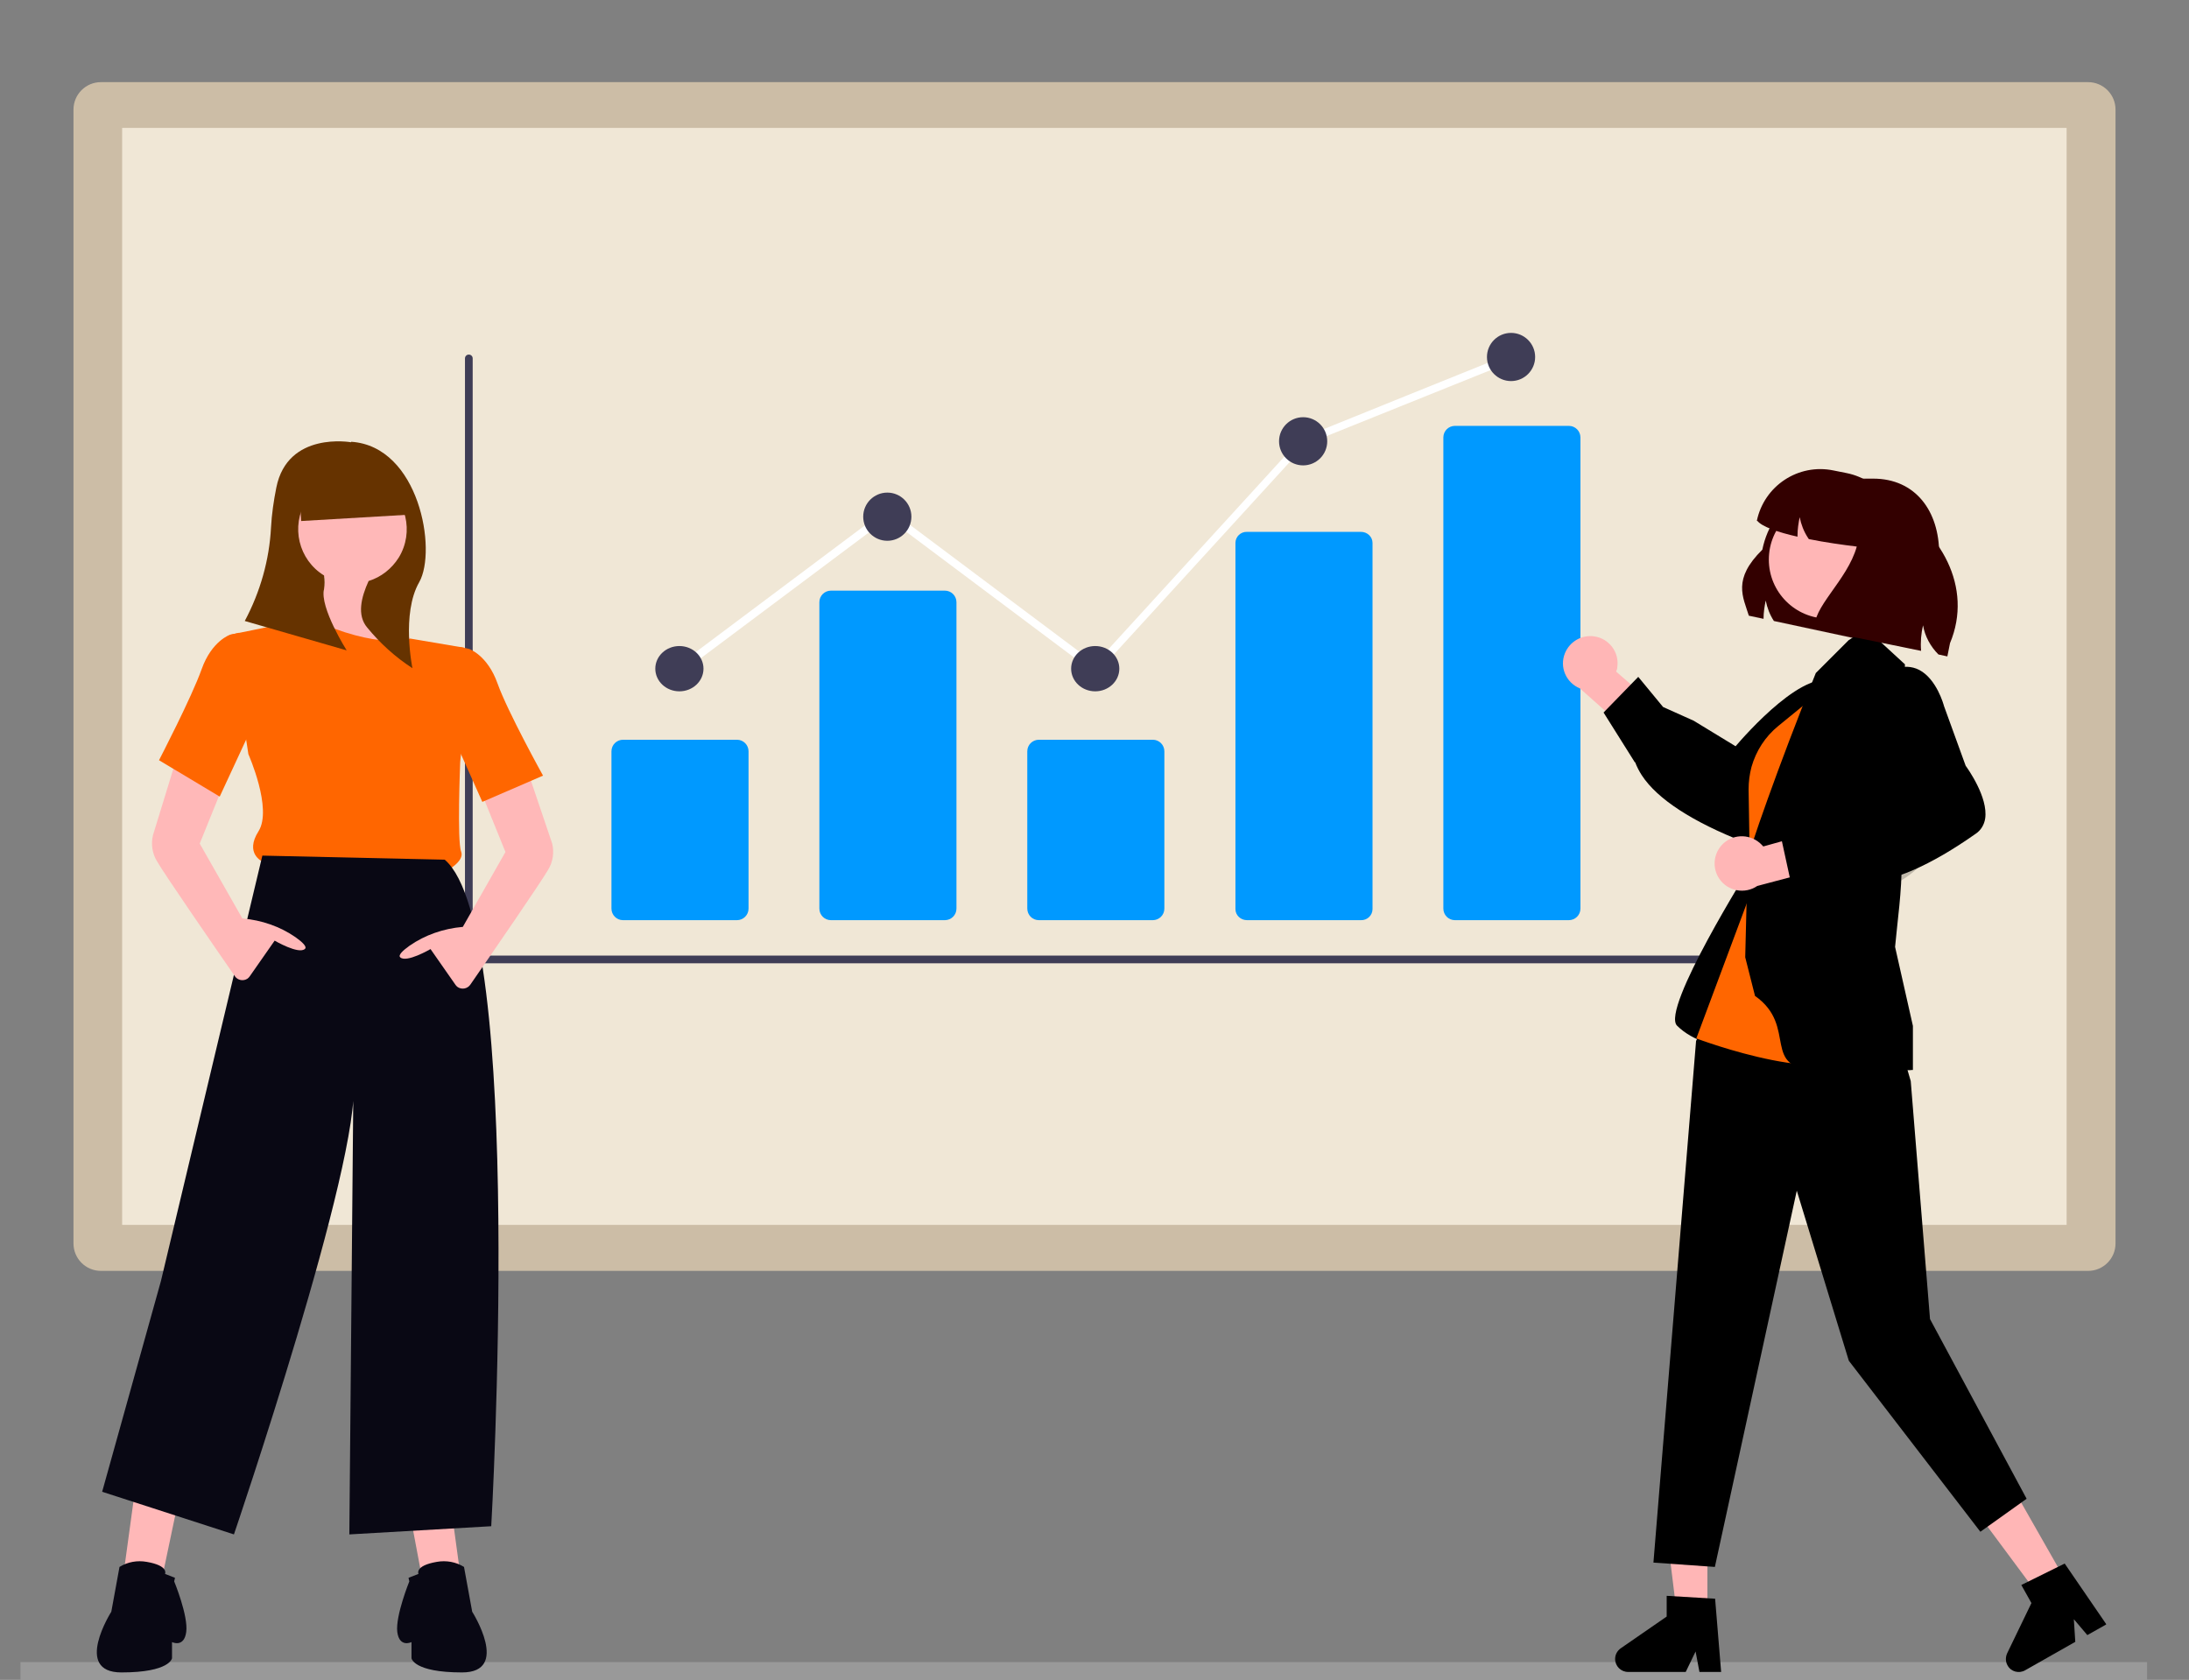 <?xml version="1.0" encoding="UTF-8"?>
<svg id="Layer_1" xmlns="http://www.w3.org/2000/svg" version="1.1" viewBox="0 0 908.6 697.4">
  <rect x="0" y="0" width="908.6" height="697.4" fill="#808080" stroke="none"/>
  <!-- Generator: Adobe Illustrator 29.5.1, SVG Export Plug-In . SVG Version: 2.1.0 Build 141)  -->
  <defs>
    <style>
      .st0 {
        fill: #f60;
      }

      .st1 {
        fill: #fff;
      }

      .st2 {
        fill: #ffb6b6;
      }

      .st3 {
        fill: #090814;
      }

      .st4 {
        fill: #300;
      }

      .st5 {
        fill: #3f3d56;
      }

      .st6 {
        fill: #09f;
      }

      .st7 {
        fill: #ffb8b8;
      }

      .st8 {
        fill: #630;
      }

      .st9 {
        fill: #999;
      }

      .st10 {
        isolation: isolate;
        opacity: .2;
      }

      .st11 {
        fill: #ccbda6;
      }

      .st12 {
        fill: #f0e7d6;
      }
    </style>
  </defs>
  <rect class="st9" x="8.5" y="690" width="882.7" height="7.4"/>
  <g>
    <path id="Path_784-460" class="st11" d="M866.7,527.6H41.9c-6.3,0-11.4-5.1-11.4-11.4V45.5c0-6.3,5.1-11.4,11.4-11.4h824.8c6.3,0,11.4,5.1,11.4,11.4v470.7c0,6.3-5.1,11.4-11.4,11.4Z"/>
    <rect id="Rectangle_256" class="st12" x="50.7" y="53.1" width="807.1" height="455.4"/>
    <g id="Group_101">
      <path id="Path_1631-461" class="st1" d="M455.1,279.9l-86.5-64.8-85.4,63.9-2-2.6,87.3-65.4,86.1,64.5,85.6-93.7h.3c0-.1,86.3-34.9,86.3-34.9l1.2,3-86,34.6-87.1,95.3Z"/>
      <path id="Path_1625-462" class="st5" d="M715.2,399.9H194.6c-.9,0-1.6-.7-1.6-1.6h0v-249.5c0-.9.7-1.6,1.6-1.6.9,0,1.6.7,1.6,1.6v247.9h518.9c.9,0,1.6.7,1.6,1.6,0,.9-.7,1.6-1.6,1.6h0Z"/>
      <path id="Path_1626-463" class="st6" d="M305.9,382h-47.3c-2.7,0-4.8-2.2-4.8-4.8v-65.3c0-2.7,2.2-4.8,4.8-4.8h47.3c2.7,0,4.8,2.2,4.8,4.8v65.3c0,2.7-2.2,4.8-4.8,4.8Z"/>
      <path id="Path_1627-464" class="st6" d="M392.2,382h-47.3c-2.7,0-4.8-2.2-4.8-4.8v-127.2c0-2.7,2.2-4.8,4.8-4.8h47.3c2.7,0,4.8,2.2,4.8,4.8v127.2c0,2.7-2.2,4.8-4.8,4.8h0Z"/>
      <path id="Path_1628-465" class="st6" d="M478.5,382h-47.3c-2.7,0-4.8-2.2-4.8-4.8v-65.3c0-2.7,2.2-4.8,4.8-4.8h47.3c2.7,0,4.8,2.2,4.8,4.8v65.3c0,2.7-2.2,4.8-4.8,4.8Z"/>
      <path id="Path_1629-466" class="st6" d="M564.9,382h-47.3c-2.6,0-4.8-2-4.8-4.6v-152c0-2.6,2.2-4.7,4.8-4.6h47.3c2.6,0,4.8,2,4.8,4.6v152c0,2.6-2.2,4.7-4.8,4.6Z"/>
      <path id="Path_1630-467" class="st6" d="M651.2,382h-47.3c-2.7,0-4.8-2.2-4.8-4.8v-195.6c0-2.7,2.2-4.8,4.8-4.8h47.3c2.7,0,4.8,2.2,4.8,4.8v195.6c0,2.7-2.2,4.8-4.8,4.8h0Z"/>
      <ellipse id="Ellipse_336" class="st5" cx="282" cy="277.6" rx="10" ry="9.4"/>
      <circle id="Ellipse_337" class="st5" cx="368.3" cy="214.5" r="10"/>
      <ellipse id="Ellipse_338" class="st5" cx="454.6" cy="277.6" rx="10" ry="9.4"/>
      <circle id="Ellipse_339" class="st5" cx="540.9" cy="183.2" r="10"/>
      <circle id="Ellipse_340" class="st5" cx="627.2" cy="148.2" r="10"/>
    </g>
  </g>
  <g>
    <path class="st4" d="M725.9,255.6l6.1,1.3c0-2.6.4-5.1.9-7.6.6,3,1.7,5.9,3.4,8.5l35,7.5,33.6-35.4c0-17.7-9.8-31.2-27.4-31.2s-2.2,0-3.3.2c-19.8-3.3-38.7,9.6-42.7,29.3-12.5,12.3-8,19.6-5.6,27.4Z"/>
    <polygon class="st2" points="708.7 670 696 670 690 621.1 708.7 621.1 708.7 670"/>
    <path d="M714.4,694.1h-9l-1.6-8.5-4.1,8.5h-23.9c-3,0-5.4-2.4-5.4-5.4,0-1.8.9-3.4,2.3-4.4l19.1-13.2v-8.6l20.1,1.2,2.5,30.4Z"/>
    <polygon class="st2" points="857.4 656.2 846.3 662.5 816.9 622.9 833.2 613.7 857.4 656.2"/>
    <path d="M874.2,674.4l-7.8,4.4-5.6-6.6.6,9.4-20.8,11.8c-2.6,1.5-5.9.6-7.3-2-.9-1.5-.9-3.4-.2-5l10.1-20.9-4.2-7.5,18-8.9,17.2,25.1Z"/>
    <path class="st2" d="M661.8,264.2c6.1.9,10.4,6.6,9.5,12.7,0,.7-.2,1.3-.5,1.9l19.4,16.8-7.3,14.3-27.1-24.1c-5.8-2.4-8.6-8.9-6.2-14.7,2-4.8,7-7.7,12.2-6.9Z"/>
    <path d="M678.6,316.5l-13-20.7,14.4-14.8,10.3,12.5,12.7,5.7,17.4,10.6c3.5-4.1,30.2-34.8,42.1-25.9,2.9,2,4.8,5.1,5.2,8.6.8,8.2-6.5,16.6-6.8,16.9l-15.7,21.2c-.5,1.3-5.7,15.1-13.8,18.8-2.3,1.1-5,1.2-7.4.2-21.5-8.4-36.1-17.9-42.5-27.7-1.1-1.7-2.1-3.6-2.8-5.5Z"/>
    <path d="M726.6,359.6s-37.3,59.4-30.5,66.2c6.8,6.8,17.3,8.5,17.3,8.5l23.3-30.2-10-44.6Z"/>
    <path d="M759.6,278.4l-17.6,11.9c-16.8,11.4-24,32.5-17.7,51.7l5,15,30.3-78.7Z"/>
    <polygon points="790.7 440.6 793.1 448.8 801.1 547.6 841.2 622.2 822 635.9 767.4 564.9 745.8 494.3 711.8 650.5 686.3 648.7 704 432.1 737.7 371.2 790.7 440.6"/>
    <path class="st0" d="M762.6,281.4l-24.5,20c-5.4,4.4-9.2,10.3-11.1,17h0c-.8,3-1.2,6.2-1.2,9.3l.7,43.4-22.4,60s60.8,23,68.9,2.7c8.1-20.3-10.5-152.5-10.5-152.5Z"/>
    <path d="M728.5,413.6l-4.1-16.2,1-40.4c0-2.3,12.6-38.8,28.3-77.6l13.6-13.6,7.3-4.8,16.1,14.8s-2,40.6-1.4,82.2c.2,11.5-1.8,25-2.7,35.1l7.4,32.8v18.3h-.5c-.5.2-7.9,0-38.3,0-25.2,0-8.4-17.9-26.8-30.8Z"/>
    <polygon class="st10" points="783.9 312.2 787.6 335.2 762.6 345.5 783.9 312.2"/>
    <circle class="st2" cx="758.7" cy="232.3" r="24.5"/>
    <path class="st10" d="M799.8,356.5h0c-13.4,15.5-35.6,20-54,10.9l-5.3-2.6,59.3-8.3Z"/>
    <path class="st2" d="M714.6,350.9c4.1-4.6,11.2-5,15.9-.9.5.4.9.9,1.4,1.4l24.7-6.9,7.9,14-35.1,9.3c-5.1,3.5-12.2,2.2-15.7-2.9-3-4.3-2.6-10.1.9-14h0Z"/>
    <path d="M767.5,365.7l-24.4-.5-4.4-20.2,16.1-1.7,11.7-7.5,18.5-8.7c-1.5-5.1-12.4-44.3,1.6-49.4,3.2-1.3,6.9-1.2,10,.4,7.3,3.8,10.2,14.6,10.3,15l9,24.8c.8,1.1,9.4,13.1,8.1,21.9-.4,2.6-1.8,4.9-3.9,6.3-18.9,13.3-34.8,20.2-46.5,20.2-2.1,0-4.1-.2-6.1-.7Z"/>
    <path class="st4" d="M729.4,216.2c2,2.5,8.7,4.8,16.7,6.6,0-.2,0-.3,0-.5,0-2.6.4-5.1.9-7.6.6,3,1.7,5.9,3.4,8.5.1.2.3.4.4.6,6.9,1.4,14.2,2.4,19.9,3.1-3.9,14.1-19,25.7-17.3,34.3l44,9c-.3-3.6,0-7.2.8-10.6.8,4.6,3.1,8.8,6.4,12.1l3.7.8,1.1-5.5c9.7-23.2-3.8-47-25.9-59.2-3.9-5.9-10-10-17-11.4l-5.5-1.1c-14.6-3-28.8,6.4-31.8,21,0,0,0,0,0,0Z"/>
  </g>
  <g id="Group_44">
    <path id="Path_797-556" class="st7" d="M181.3,651.7c-9.3,1.7-7.6,5-7.6,5l2.9,5.9-7.6-40.4,17.7-.4,5,36.6c-2.6-1.5-5.7-7.6-10.5-6.7Z"/>
    <path id="Path_798-557" class="st3" d="M169.6,655l4.1-1.6s-1.7-3.4,7.6-5c3.9-.7,7.9,0,11.3,2.1l3.4,18.6s16,25.2-4.2,25.2-21-5.9-21-5.9v-6.7s-5,2.5-5.9-4.2c-.8-6.7,5-21,5-21l-.3-1.3Z"/>
    <path id="Path_799-558" class="st7" d="M61,651.7c9.3,1.7,7.6,5,7.6,5l-2.9,5.9,7.6-36.2-17.7-4.6-5,36.6c2.6-1.5,5.7-7.6,10.5-6.7Z"/>
    <circle id="Ellipse_145" class="st7" cx="145.9" cy="216.4" r="25.7"/>
    <path id="Path_800-559" class="st7" d="M134.2,234.9s4.2,18.5-10.9,25.2c-15.1,6.7,49.6,8.4,49.6,8.4,0,0-16-17.7-11.8-36.2l-26.9,2.5Z"/>
    <path id="Path_801-560" class="st0" d="M128.3,256.8l-32.8,6.7,7.6,49.6s10.1,22.7,4.2,32c-5.9,9.3,1.7,12.6,1.7,12.6l75.7,4.2s8.4-4.2,6.7-8.4-.4-36.6-.4-36.6c0,0,0-3.4,2.1-13.9l-.4-34.1-22.4-3.8s-12.5,5.1-41.9-8.4Z"/>
    <path id="Path_802-561" class="st3" d="M108.9,355.2l-42.1,176.6-24.4,87.5,54.7,17.7s53-155.6,49.6-188.4l-1.7,188.4,58.9-3.4s14.3-248.1-19.3-276.7l-75.7-1.7Z"/>
    <path id="Path_803-562" class="st7" d="M79.5,294.6l-16,52.1c-.9,3.7-.3,7.7,1.7,10.9,2.7,4.8,24.2,36,32.3,47.7,1.2,1.7,3.5,2.1,5.2,1,.4-.3.7-.6.9-.9l10.4-14.9s10.1,5.9,12.6,3.4c.9-.9-1.1-2.8-3.9-4.8-6.5-4.5-14.1-7.1-22-7.8h-.1s-17.7-31.1-17.7-31.1l17.7-43.7-21-11.8Z"/>
    <path id="Path_804-563" class="st0" d="M102.2,266l-3-3.3-3.7.8s-7.6,2.5-11.8,14.3c-4.2,11.8-17.7,37.8-17.7,37.8l25.2,15.1,16-34.5-5-30.3Z"/>
    <path id="Path_805-564" class="st7" d="M212,299.3l17.2,50.9c.9,3.7.3,7.7-1.7,10.9-2.7,4.8-24.2,36-32.3,47.7-1.2,1.7-3.5,2.1-5.2,1-.4-.3-.7-.6-.9-.9l-10.4-14.9s-10.1,5.9-12.6,3.4c-.9-.9,1.1-2.8,3.9-4.8,6.5-4.5,14.1-7.1,22-7.8h.1s17.7-31.1,17.7-31.1l-17.7-43.7,19.8-10.5Z"/>
    <path id="Path_806-565" class="st0" d="M188,271.9l3-3.3,3.7.8s7.6,2.5,11.8,14.3c4.2,11.8,18.9,38.3,18.9,38.3l-25.2,10.9-14.3-32,2.1-29Z"/>
    <path id="Path_807-566" class="st8" d="M145.7,183.6s-26.3-4.7-31,18.8c-1.1,5.5-1.9,11-2.2,16.5-.7,13.6-4.5,26.9-10.9,38.9h0l42.3,12.2s-11.3-17.9-9.4-25.4c.3-1.9.3-3.8,0-5.7-10.6-6.5-13.9-20.4-7.4-31,6.5-10.6,20.4-13.9,31-7.4,10.6,6.5,13.9,20.4,7.4,31-2.9,4.6-7.3,8.1-12.5,9.7-3.1,6.8-4.9,14.2-.6,19.3,5.4,6.6,11.7,12.3,18.8,16.9,0,0-4.7-22.6,2.8-35.7,7.5-13.2,0-56.4-28.2-58.3Z"/>
    <path id="Path_808-567" class="st8" d="M169.1,213.7l-44.1,2.6-1.2-20.7,38.4-1.4,6.9,19.5Z"/>
    <path id="Path_809-568" class="st3" d="M72.6,655l-4.1-1.6s1.7-3.4-7.6-5c-3.9-.7-7.9,0-11.3,2.1l-3.4,18.6s-16,25.2,4.2,25.2,21-5.9,21-5.9v-6.7s5,2.5,5.9-4.2-5-21-5-21l.3-1.3Z"/>
  </g>
</svg>